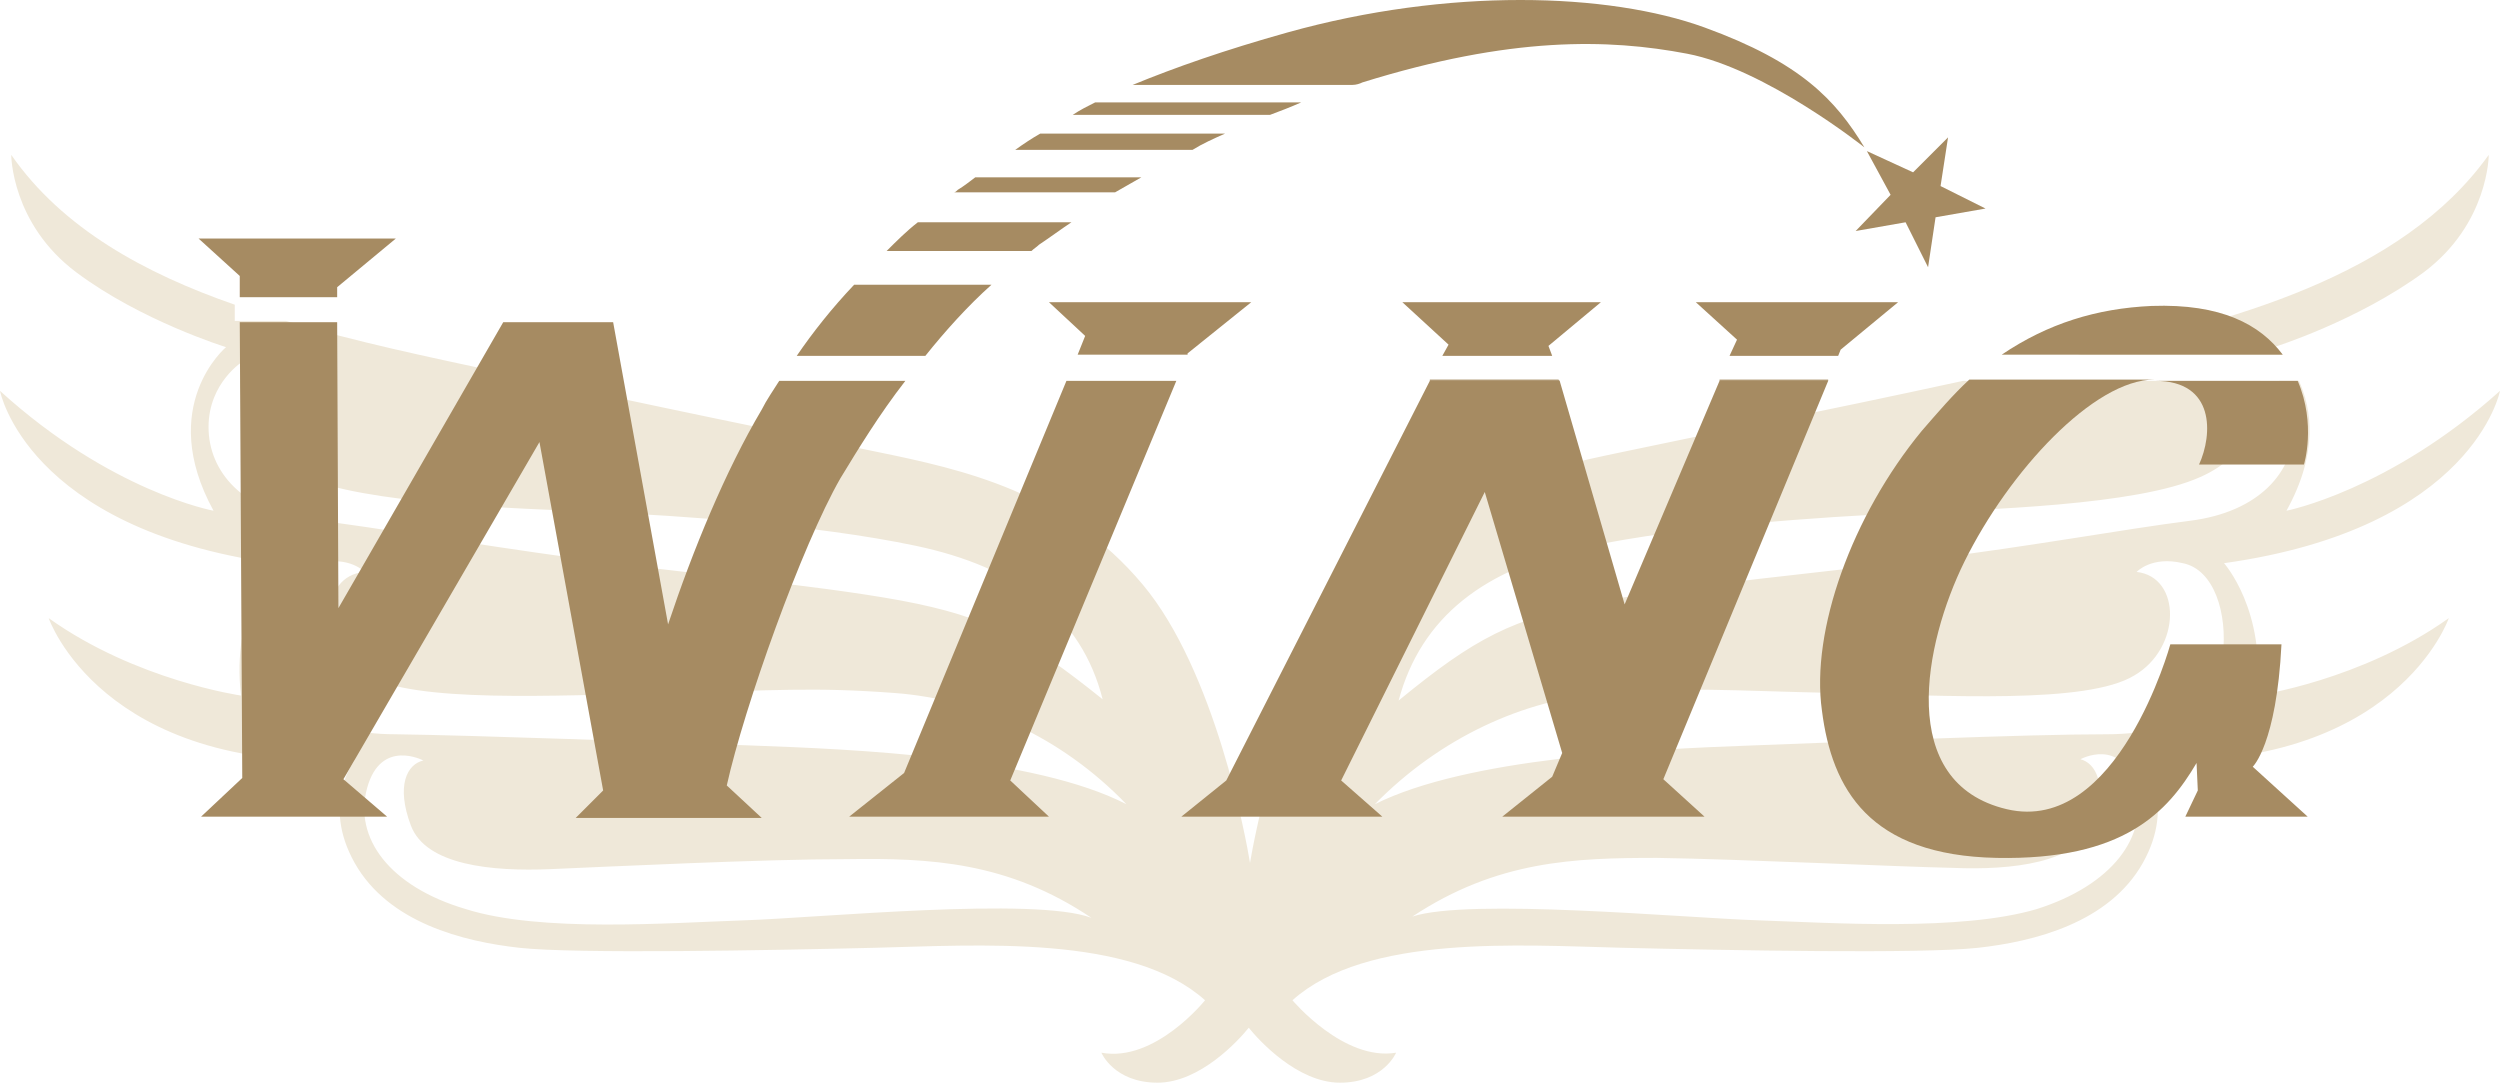 <?xml version="1.0" encoding="utf-8"?>
<!-- Generator: Adobe Illustrator 27.0.1, SVG Export Plug-In . SVG Version: 6.00 Build 0)  -->
<svg version="1.1" id="レイヤー_1" xmlns="http://www.w3.org/2000/svg" xmlns:xlink="http://www.w3.org/1999/xlink" x="0px"
	 y="0px" viewBox="0 0 200.2 86.7" style="enable-background:new 0 0 200.2 86.7;" xml:space="preserve">
<style type="text/css">
	.st0{fill:#EFE8D9;}
	.st1{fill:#A68B62;}
</style>
<g>
	<path class="st0" d="M200.2,31.3c-8.9,8-17.1,9.6-17.1,9.6c2.6-4.7,2-8.2,1-10.4h-1.6c0.6,0.9,1.2,2.1,1.2,3.7
		c0,3.6-2.8,6.8-8.3,7.5s-12.4,2-21.2,3.1c-7.6,1-19.1,2-26.1,3.4c-7,1.3-10,2.9-16.1,7.9c1.8-6.7,6.9-10.6,15-12.3
		c8.1-1.7,18.9-2.4,25.4-2.7s18.7-0.6,23.8-2.9c4.1-1.8,4.9-5.3,4.8-7.7h-23.8c-11.5,2.5-21.2,4.4-27.3,5.7
		c-6.7,1.4-14.9,3.2-21.2,10.6c-5.8,6.9-8.3,20.5-8.6,22.3c-0.3-1.9-2.8-15.4-8.6-22.3c-6.2-7.4-14.4-9.2-21.2-10.6
		c-6.7-1.4-17.7-3.6-30.8-6.5c-5.1-1.1-10.9-2.3-16.6-4h-4.1v-1.3c-7.2-2.5-13.8-6.1-17.9-12c0,0,0,5.5,5.2,9.4s12,6,12,6
		s-5.6,4.7-1,13.1c0,0-8.2-1.5-17.1-9.6c0,0,2.1,11,21.9,13.8c0,0-3.4,3.8-2.6,10.6c0,0-8.4-1.2-15.4-6.2c0,0,4.2,12.3,24.5,11.4
		c0,0-2.7,3.4,0,8.2c2.7,4.8,8.7,6.3,13.2,6.8s20.1,0.2,28.4,0s20.6-1.1,26.5,4.2c0,0-4,5-8.3,4.2c0,0,1,2.4,4.5,2.4
		c3.4,0,6.5-3.4,7.3-4.4c0.8,1,3.9,4.4,7.3,4.4c3.5,0,4.5-2.4,4.5-2.4c-4.2,0.7-8.3-4.2-8.3-4.2c5.9-5.3,18.2-4.4,26.5-4.2
		c8.3,0.2,23.9,0.5,28.4,0s10.5-2,13.2-6.8s0-8.2,0-8.2c20.3,0.9,24.5-11.4,24.5-11.4c-7,5-15.4,6.2-15.4,6.2
		c0.8-6.8-2.6-10.6-2.6-10.6C198.1,42.3,200.2,31.3,200.2,31.3z M16.7,34.2c0-3.6,2.8-5.3,2.8-5.3c-0.6,2.1-0.5,6.9,4.6,9.2
		s17.3,2.6,23.8,2.9c6.5,0.3,17.3,1,25.4,2.7s13.3,5.6,15,12.3c-6.1-4.9-9.2-6.6-16.1-7.9c-7-1.3-18.5-2.3-26.1-3.4
		c-8.7-1.2-15.6-2.4-21.2-3.1C19.5,41,16.7,37.8,16.7,34.2z M59.6,73.7c-6,0.2-16.3,1-22.3-0.9c-6.1-1.8-9-5.7-7.9-9.7
		s4.5-2.2,4.5-2.2c-1.3,0.3-2.2,2-1,5.2c1.2,3.2,6.5,3.7,11.2,3.5c4.7-0.2,17-0.8,23.7-0.8c6.7-0.1,12.9,0.2,19.6,4.7
		C82.9,71.8,65.6,73.5,59.6,73.7z M60.2,59.7c-8.3-0.3-21.7-0.8-28.5-0.9c-6.7,0-8.9-3-9.3-6.3s0.7-6.8,3.1-7.4
		c2.5-0.6,3.7,0.7,3.7,0.7c-3.7,0.3-3.7,6,0.2,8.3c3.8,2.2,14.9,1.6,23.8,1.4c8.9-0.2,11.9-0.5,18.5,0S85,59,90.2,64.4
		C82.8,60.6,68.4,60,60.2,59.7z M163.1,72.8c-6.1,1.8-16.4,1.1-22.3,0.9c-6-0.2-23.2-1.8-27.7-0.3c6.8-4.5,13-4.7,19.6-4.7
		c6.7,0.1,19,0.7,23.7,0.8c4.7,0.2,10-0.4,11.2-3.5c1.2-3.2,0.2-4.9-1-5.2c0,0,3.3-1.8,4.4,2.2C172.1,67,169.1,70.9,163.1,72.8z
		 M178,52.5c-0.4,3.3-2.6,6.3-9.3,6.3s-20.2,0.6-28.5,0.9c-8.3,0.3-22.7,1-30.1,4.7c5.2-5.3,11.9-8.4,18.5-8.9
		c6.6-0.5,9.6-0.2,18.5,0s20,0.9,23.8-1.4c3.8-2.2,3.8-7.9,0.2-8.3c0,0,1.2-1.3,3.7-0.7C177.3,45.6,178.4,49.1,178,52.5z"/>
	<path class="st0" d="M182.1,27.8c0,0,6.7-2.1,12-6c5.2-3.9,5.2-9.4,5.2-9.4c-7,9.8-20.8,13.4-32.9,16h16.4
		C182.4,28,182.1,27.8,182.1,27.8z"/>
</g>
<g>
	<polygon class="st1" points="159,16.7 155,17.4 154.4,21.4 152.6,17.8 148.6,18.5 151.4,15.6 149.5,12.1 153.2,13.8 156,11 
		155.4,14.9 	"/>
	<path class="st1" d="M83.2,19.6c0.9-0.6,1.7-1.2,2.6-1.8H73.5c-0.9,0.7-1.7,1.5-2.5,2.3h11.6C82.8,19.9,83,19.8,83.2,19.6"/>
	<path class="st1" d="M91.4,14.2H78.1c-0.4,0.3-0.9,0.7-1.4,1c-0.1,0.1-0.2,0.2-0.3,0.2h12.9C90,15,90.7,14.6,91.4,14.2"/>
	<path class="st1" d="M98.1,10.7H83.3c-0.7,0.4-1.3,0.8-2,1.3h14.2C96.3,11.5,97.2,11.1,98.1,10.7"/>
	<path class="st1" d="M61,32.8C58.1,37.7,55.5,44,53.5,50l-4.4-24.2h-0.3h-7.4h-1.1L27.1,48.7L27,25.8h-7.8l0.2,36.5l-3.3,3.1H31
		l-3.5-3l15.7-27l5.1,27.9l-2.2,2.2H61l-2.8-2.6c1.4-6.3,6-19.2,9.1-24.6c1.4-2.3,3.1-5.1,5.2-7.8H62.4C61.9,31.3,61.4,32,61,32.8"
		/>
	<polygon class="st1" points="19.2,23.8 27,23.8 27,23 31.7,19.1 15.9,19.1 19.2,22.1 	"/>
	<path class="st1" d="M79.4,22.8h-11c-1.8,1.9-3.3,3.8-4.6,5.7h10.3C75.7,26.5,77.5,24.5,79.4,22.8"/>
	<path class="st1" d="M104.2,8.2H87.7c-0.6,0.3-1.2,0.6-1.8,1h15.8C102.5,8.9,103.3,8.6,104.2,8.2"/>
	<path class="st1" d="M109.1,6.6c11.9-3.7,19.7-3.5,26-2.3c6.3,1.2,14.2,7.5,14.2,7.5C147,8,144.2,5,136.5,2.2S116-1,103.1,2.6
		c-5,1.4-9,2.8-12.4,4.2h17.6C108.6,6.8,108.9,6.7,109.1,6.6"/>
	<polygon class="st1" points="72.4,61.9 68,65.4 84,65.4 80.9,62.5 94.2,30.5 85.4,30.5 	"/>
	<polygon class="st1" points="95.1,28.4 95.1,28.3 100.2,24.2 84,24.2 86.9,26.9 86.3,28.4 	"/>
	<polygon class="st1" points="147.4,28 152,24.2 135.8,24.2 139.1,27.2 138.5,28.5 147.2,28.5 	"/>
	<polygon class="st1" points="124,27.7 128.2,24.2 112.3,24.2 116,27.6 115.5,28.5 124.3,28.5 	"/>
	<polygon class="st1" points="130.1,48.4 124.9,30.5 114.5,30.5 98.2,62.5 94.6,65.4 110.7,65.4 107.4,62.5 118.9,39.4 125.1,60.3 
		124.3,62.2 120.3,65.4 136.5,65.4 133.2,62.4 146.4,30.5 137.7,30.5 	"/>
	<polygon class="st1" points="124.8,30.4 114.5,30.4 114.5,30.5 124.9,30.5 	"/>
	<polygon class="st1" points="137.7,30.4 137.7,30.5 146.4,30.5 146.4,30.4 	"/>
	<path class="st1" d="M153.9,34.5c-5.6,6.8-8.9,16-8,22.4c0.8,6.3,3.8,11.6,14,11.8c10.2,0.2,13.7-3.7,16-7.6l0.1,2.2l-1,2.1h9.8
		l-4.4-4c0,0,1.9-1.8,2.3-9.8h-8.9c0,0-4.2,15.3-13.1,13.2c-8.9-2.1-6.6-13.3-3.4-19.8c3.6-7.3,10.4-14.6,15.2-14.6h-14.8
		C156.4,31.6,155.2,33,153.9,34.5"/>
	<path class="st1" d="M172.3,24.5c-4.4,0.2-8.3,1.4-12,3.9h22.5C181,26,177.9,24.3,172.3,24.5"/>
	<path class="st1" d="M176.1,37.2h8.4c0,0,1-3.2-0.5-6.7h-11.4C177.4,30.5,177.2,34.8,176.1,37.2"/>
</g>
</svg>
